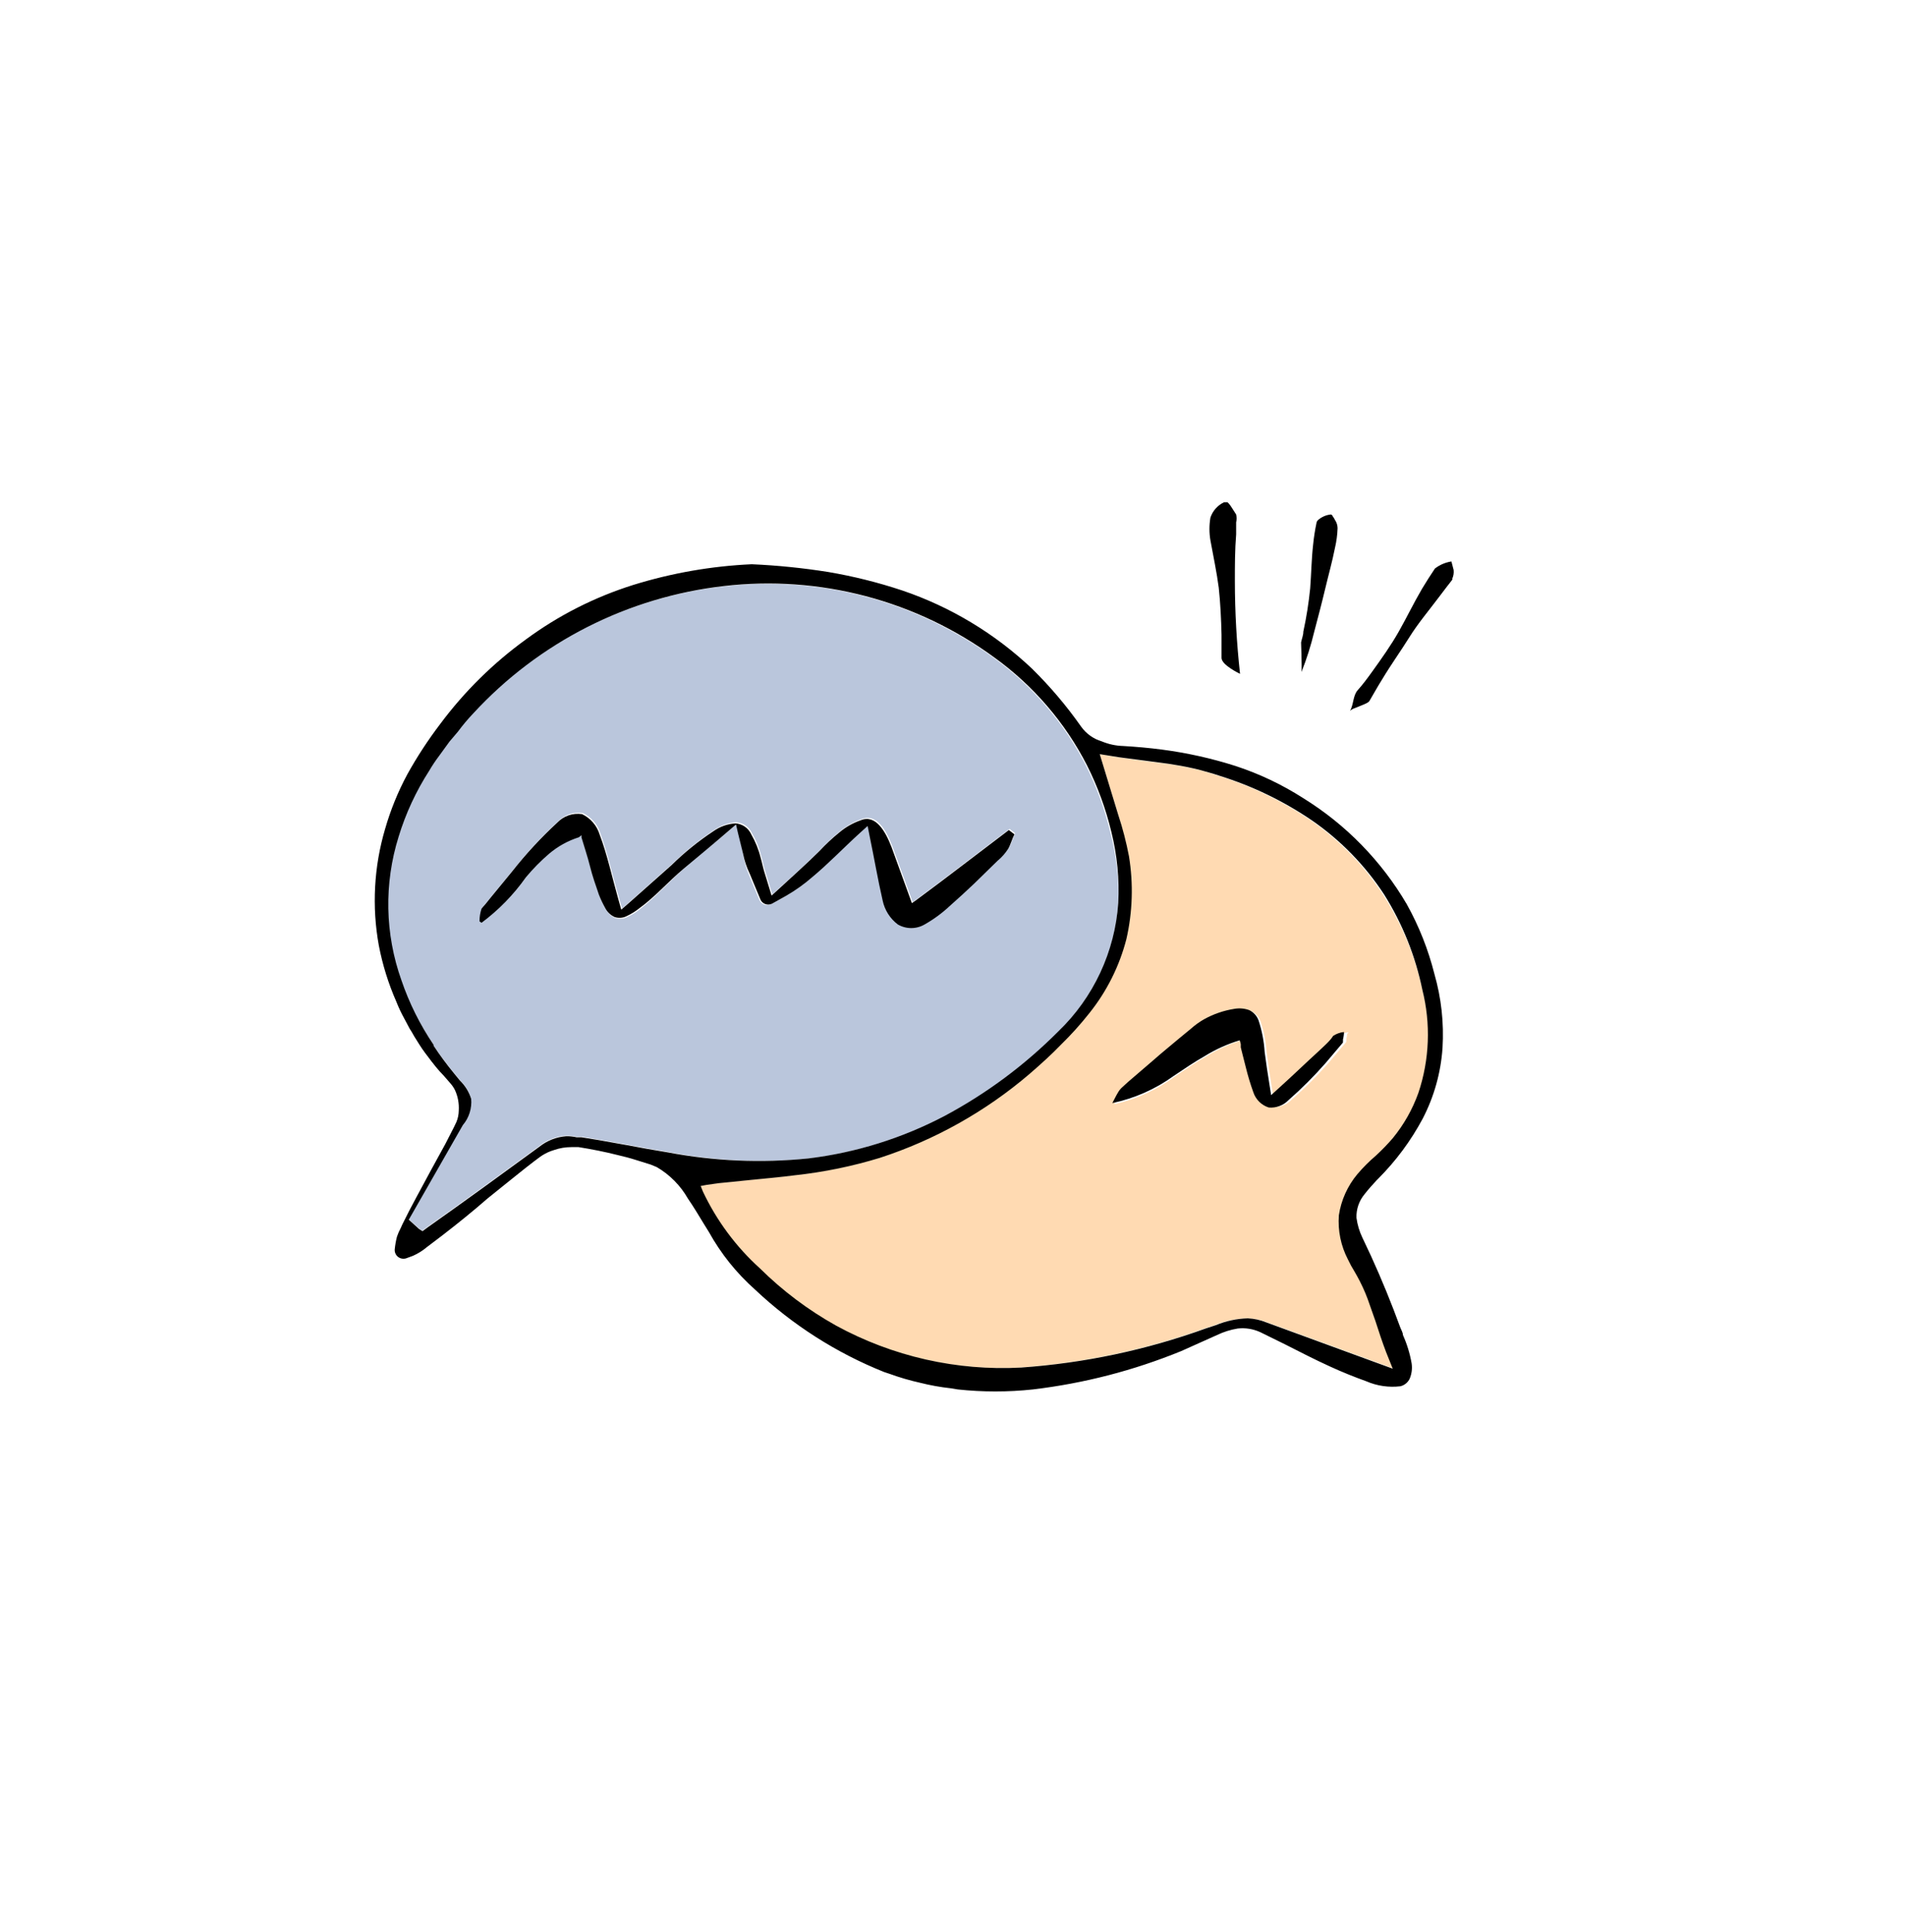 <svg width="1038" height="1052" viewBox="0 0 1038 1052" fill="none" xmlns="http://www.w3.org/2000/svg">
<g id="coaching">
<g id="Vector" filter="url(#filter0_d_2_2)">
<path d="M236.807 832.281C217.453 775.146 155.047 747.448 108.443 709.073C33.375 647.339 -5.786 544.625 8.995 448.495C26.75 334.26 111.021 244.109 174.729 147.49C198.062 112.156 219.573 74.432 252.016 47.286C311.547 -2.568 403.094 -7.141 470.13 32.016C528.385 66.047 568.859 128.208 632.109 151.734C658.51 161.521 687.036 163.839 714.911 168.047C794.901 180.448 874.443 212.458 929.401 271.906C984.365 331.359 1010.05 421.281 979.922 496.427C965.203 533.135 938.672 564.234 924.443 601.167C896.438 674.583 920.948 760.661 890.432 833.063C874.995 869.677 846.635 899.464 815.365 923.839C810.26 927.807 805.057 931.656 799.771 935.38C794.479 939.104 789.104 942.698 783.646 946.172C778.188 949.641 772.651 952.979 767.036 956.193C761.417 959.401 755.729 962.474 749.969 965.417C744.208 968.359 738.38 971.161 732.484 973.833C726.594 976.5 720.641 979.026 714.625 981.411C708.615 983.797 702.547 986.042 696.432 988.146C690.312 990.245 684.146 992.203 677.938 994.01C671.724 995.823 665.474 997.49 659.188 999.005C652.901 1000.52 646.578 1001.89 640.224 1003.1C633.87 1004.33 627.495 1005.4 621.089 1006.31C614.682 1007.23 608.26 1008 601.823 1008.61C595.385 1009.23 588.932 1009.69 582.469 1010.01C576.01 1010.32 569.542 1010.48 563.073 1010.48C556.604 1010.49 550.141 1010.35 543.677 1010.05C537.214 1009.76 530.76 1009.31 524.323 1008.7C517.88 1008.1 511.458 1007.35 505.052 1006.45C498.646 1005.54 492.266 1004.49 485.906 1003.29C479.552 1002.08 473.229 1000.73 466.932 999.229C460.641 997.724 454.391 996.078 448.172 994.281C441.958 992.484 435.792 990.542 429.667 988.453C423.542 986.37 417.474 984.135 411.453 981.766C405.438 979.391 399.479 976.88 393.578 974.224C387.677 971.573 381.844 968.781 376.078 965.854C370.307 962.922 364.609 959.859 358.99 956.667C353.365 953.469 347.818 950.141 342.354 946.682C336.885 943.224 331.5 939.641 326.203 935.927C320.906 932.219 315.698 928.385 310.578 924.427C305.464 920.469 300.443 916.396 295.516 912.203C290.589 908.01 285.766 903.703 281.042 899.281C276.323 894.859 271.708 890.333 267.198 885.693C262.688 881.057 258.292 876.313 254.005 871.469" fill="white"/>
</g>
<path id="Vector_2" d="M753.24 487.203C748.068 479.281 742.182 471.927 735.583 465.146C728.99 458.365 721.802 452.276 714.026 446.88C698.438 436.25 681.641 428.12 663.625 422.49L659.896 421.281C656.771 420.37 653.547 419.266 649.818 418.557C644.677 417.349 639.74 416.542 635.807 415.938L624.016 414.526L608.995 412.406L598.911 410.693L608.995 443.755C611.229 451.172 612.974 458.698 614.234 466.339C615.453 473.823 615.943 481.354 615.708 488.932C615.469 496.516 614.51 504 612.823 511.396C610.927 518.75 608.276 525.828 604.88 532.62C601.484 539.417 597.411 545.781 592.667 551.714C587.865 557.797 582.688 563.542 577.141 568.953C572.203 574.094 567.062 579.031 559.906 584.979C547.969 595.161 535.156 604.089 521.469 611.755C507.781 619.422 493.479 625.682 478.557 630.542C463.469 635.156 448.078 638.313 432.391 640.016C424.63 641.021 416.771 641.729 408.604 642.536L390.661 644.349L384.208 645.255L380.984 645.859L382.193 648.885C385.938 656.813 390.422 664.297 395.646 671.339C400.87 678.38 406.734 684.839 413.24 690.719C425.635 702.979 439.448 713.359 454.667 721.865C462.339 726.052 470.26 729.698 478.432 732.786C486.604 735.88 494.953 738.391 503.474 740.328C511.995 742.26 520.609 743.599 529.318 744.339C538.026 745.078 546.745 745.214 555.469 744.745C590.057 742.286 623.656 735.167 656.271 723.375L661.51 721.661C667.286 719.266 673.302 718.021 679.552 717.932C683.219 718.031 686.745 718.771 690.135 720.151L759.083 745.349L755.458 736.281C753.339 730.734 751.422 724.891 749.609 719.245L746.583 710.677C745.109 706.198 743.297 701.865 741.141 697.672C740.234 695.859 739.229 694.146 738.318 692.531C736.974 690.391 735.766 688.172 734.693 685.88C732.76 682.172 731.375 678.271 730.536 674.177C729.693 670.083 729.432 665.953 729.75 661.786C730.37 657.667 731.536 653.703 733.25 649.906C734.964 646.104 737.156 642.604 739.833 639.411C742.922 635.781 746.286 632.422 749.911 629.328C753.146 626.344 756.203 623.188 759.083 619.854C765.188 612.396 769.859 604.13 773.094 595.057C774.547 590.542 775.672 585.948 776.474 581.271C777.271 576.594 777.734 571.885 777.859 567.146C777.99 562.401 777.781 557.677 777.234 552.964C776.693 548.25 775.812 543.599 774.609 539.016C770.589 520.464 763.464 503.193 753.24 487.203ZM733.682 563.005C733.583 563.958 733.417 564.896 733.177 565.828C733.234 566.13 733.234 566.432 733.177 566.734V567.438L723.703 578.63C717.432 585.797 710.714 592.516 703.542 598.786C702.141 600.234 700.495 601.313 698.604 602.021C696.719 602.729 694.766 602.995 692.76 602.818C691.786 602.51 690.865 602.089 689.99 601.557C689.115 601.031 688.312 600.406 687.589 599.688C686.859 598.969 686.229 598.177 685.688 597.307C685.146 596.443 684.714 595.521 684.391 594.552C682.547 590.172 680.932 585.703 679.552 581.146L677.74 573.99L676.833 570.365V568.651C676.703 567.922 676.505 567.219 676.229 566.531C669.578 568.542 663.297 571.365 657.38 575C651.531 578.323 645.885 582.156 640.344 585.885C635.375 589.609 630.068 592.776 624.427 595.375C618.786 597.974 612.938 599.953 606.875 601.307C607.984 599.292 608.891 597.276 609.901 595.661C610.505 594.557 611.281 593.583 612.219 592.74L615.547 589.714L629.156 578.021C633.589 574.094 638.224 570.365 642.865 566.432L649.719 560.786C651.927 558.823 654.312 557.109 656.875 555.646C662.021 552.807 667.5 550.922 673.302 550C676.089 549.505 678.812 549.74 681.469 550.708C682.635 551.271 683.651 552.036 684.521 552.995C685.396 553.953 686.057 555.036 686.51 556.25C688.339 561.786 689.448 567.469 689.833 573.286C690.641 579.234 691.448 585.078 692.458 591.026L693.365 596.771L697.797 592.74C704.854 586.391 711.609 579.839 718.562 573.484C721.99 570.26 725.521 567.24 728.646 564.214C730.432 563.063 732.38 562.354 734.49 562.099C734.255 562.427 733.984 562.729 733.682 563.005Z" fill="#FFDAB2"/>
<path id="Vector_3" d="M440.557 630.844C453.484 629.26 466.161 626.531 478.594 622.651C491.026 618.771 503.01 613.807 514.542 607.76C537.495 595.484 558.161 580.125 576.536 561.693C581.276 557.109 585.557 552.135 589.375 546.76C593.198 541.391 596.495 535.714 599.271 529.734C602.047 523.755 604.25 517.573 605.885 511.182C607.516 504.797 608.557 498.318 608.995 491.74C609.458 478.656 608.01 465.786 604.661 453.13C601.63 440.49 597.193 428.359 591.354 416.745C585.385 405.115 578.141 394.344 569.625 384.427C561.104 374.516 551.552 365.729 540.953 358.078C535.703 354.24 530.281 350.661 524.693 347.328C519.109 344 513.375 340.943 507.505 338.146C501.63 335.354 495.641 332.844 489.531 330.609C483.422 328.38 477.219 326.438 470.932 324.781C464.641 323.13 458.286 321.776 451.87 320.719C445.453 319.661 439 318.906 432.51 318.453C426.021 317.995 419.526 317.849 413.026 318C406.526 318.156 400.042 318.609 393.583 319.37C387.115 320.115 380.693 321.141 374.318 322.453C367.943 323.766 361.635 325.359 355.401 327.234C349.167 329.109 343.031 331.26 336.984 333.682C330.943 336.104 325.021 338.792 319.214 341.74C313.411 344.688 307.75 347.891 302.229 351.344C296.714 354.797 291.359 358.49 286.167 362.417C280.979 366.349 275.974 370.5 271.151 374.875C266.333 379.25 261.714 383.833 257.302 388.62C254.271 391.807 251.448 395.167 248.833 398.698L244.297 404.042L238.656 411.802C236.677 414.417 234.859 417.135 233.214 419.969C226.016 431.161 220.469 443.125 216.578 455.854C214.594 462.193 213.135 468.646 212.193 475.219C211.255 481.792 210.849 488.396 210.979 495.036C211.104 501.677 211.766 508.26 212.958 514.792C214.151 521.323 215.865 527.719 218.094 533.974C222.521 546.333 228.5 557.896 236.031 568.651V569.151C239.464 574.359 243.156 579.365 247.12 584.172L250.245 588C253.167 590.844 255.25 594.203 256.495 598.083C256.729 600.677 256.453 603.214 255.667 605.693C254.88 608.177 253.646 610.411 251.958 612.396L222.526 663.906L228.073 668.943L229.984 670.156L233.01 667.938C253.172 653.724 273.328 639.005 293.49 624.292C295.604 622.583 297.922 621.229 300.453 620.234C302.979 619.234 305.599 618.641 308.307 618.443C310.214 618.417 312.094 618.62 313.953 619.047H316.573L325.849 620.562L341.068 623.281C348.427 624.693 355.786 626.005 363.245 627.214C388.839 632.203 414.609 633.417 440.557 630.844ZM404.672 464.927L402.151 453.234L401.146 448.797L397.719 451.719C389.552 458.776 380.984 465.531 372.719 472.786C364.453 480.047 356.995 488.615 348.427 495.167C346.375 496.807 344.156 498.188 341.771 499.297C340.74 499.865 339.635 500.203 338.458 500.307C337.286 500.411 336.141 500.276 335.021 499.901C332.74 498.844 331.026 497.198 329.88 494.964C328.573 492.62 327.432 490.203 326.453 487.708C324.635 482.766 323.026 477.625 321.615 472.281C320.203 466.943 318.49 462.203 316.974 456.557L316.672 454.844H315.365C309.359 456.76 303.948 459.75 299.135 463.818C294.484 468.073 290.25 472.708 286.432 477.729C279.755 487.021 271.823 495.083 262.646 501.917L261.536 501.115C261.542 498.771 261.911 496.484 262.646 494.26L263.349 493.349L264.865 491.635L267.786 488.01L279.38 473.896C286.839 464.411 295.005 455.573 303.87 447.385C304.729 446.484 305.677 445.698 306.724 445.026C307.771 444.354 308.88 443.813 310.057 443.411C311.234 443.005 312.437 442.75 313.677 442.635C314.917 442.526 316.151 442.563 317.38 442.75C319.682 443.844 321.672 445.354 323.339 447.286C325.005 449.214 326.208 451.401 326.953 453.839C330.99 464.724 333.609 476.922 337.036 488.714L338.75 494.76L343.484 490.63L366.167 470.469C373.172 463.594 380.766 457.443 388.948 452.021C392.521 449.516 396.484 448.104 400.844 447.792C401.766 447.839 402.672 448.01 403.547 448.307C404.427 448.609 405.25 449.021 406.01 449.542C406.776 450.068 407.458 450.688 408.052 451.401C408.646 452.109 409.13 452.891 409.51 453.734C411.839 457.76 413.552 462.026 414.651 466.536C415.359 468.854 415.76 471.177 416.464 473.594L418.786 481.156L420.599 487.099L425.135 482.969C432.391 476.318 439.849 469.766 446.708 462.807C450.062 459.193 453.661 455.833 457.49 452.729C460.979 449.792 464.88 447.573 469.182 446.078C477.25 442.75 482.589 452.021 485.917 460.693L495.995 488.411L497.005 491.234L499.422 489.521C516.359 477.021 532.99 464.12 549.823 451.417L552.849 453.734C551.641 456.057 550.833 459.281 549.422 461.698C547.833 464.141 545.917 466.292 543.677 468.151L530.875 480.651C526.542 484.781 522.104 488.812 517.667 492.745C513.495 496.646 508.927 500.005 503.958 502.828C502.849 503.474 501.677 503.964 500.438 504.297C499.198 504.63 497.938 504.802 496.651 504.802C495.37 504.802 494.104 504.63 492.87 504.297C491.63 503.964 490.453 503.474 489.344 502.828C487.219 501.214 485.448 499.281 484.026 497.021C482.599 494.766 481.62 492.333 481.078 489.724C478.458 478.333 476.443 466.438 474.021 454.844L472.911 449.203L467.875 453.839C459.005 461.901 450.74 470.568 441.87 477.927C437.484 481.74 432.781 485.099 427.755 488.01L419.995 492.344C419.708 492.495 419.411 492.615 419.099 492.703C418.792 492.792 418.474 492.849 418.151 492.87C417.833 492.891 417.51 492.88 417.193 492.839C416.87 492.797 416.557 492.719 416.255 492.609C415.953 492.5 415.661 492.359 415.391 492.193C415.115 492.021 414.859 491.823 414.625 491.604C414.391 491.38 414.188 491.135 414 490.87C413.818 490.604 413.667 490.323 413.542 490.026L407.896 476.417C406.307 472.729 405.229 468.901 404.672 464.927Z" fill="#BAC6DC"/>
<path id="Vector_4" d="M791.646 310.401L790.432 305.76C787.125 306.292 784.135 307.568 781.464 309.594C779.042 313.224 776.625 316.953 774.406 320.682C769.974 328.24 766.141 336.203 761.807 343.865C757.474 351.526 752.432 358.583 747.292 365.74C744.771 369.266 742.151 372.792 739.427 375.818C736.708 378.844 737.214 383.88 735.198 387.109C736 386.417 736.906 385.911 737.917 385.594L741.141 384.286C743.156 383.479 745.479 382.573 745.88 381.562C748.198 377.63 750.417 373.599 752.833 369.771C757.474 362.01 762.917 354.448 767.552 346.99C772.188 339.531 778.24 332.375 783.682 325.115L787.813 319.672L789.932 316.953L790.938 315.641V315.036C791.578 313.552 791.813 312.005 791.646 310.401Z" fill="black"/>
<path id="Vector_5" d="M663.729 320.078C664.635 328.542 665.036 337.109 665.24 345.578C665.24 349.813 665.24 354.349 665.24 358.281C665.24 362.208 675.318 366.948 675.318 366.948C673.469 350.198 672.531 333.401 672.5 316.547C672.5 307.979 672.5 299.51 673.203 290.943V284.495C673.521 283.047 673.521 281.604 673.203 280.161C671.891 278.245 670.885 276.427 669.776 274.917C669.385 274.406 668.948 273.932 668.464 273.505H666.651C664.885 274.333 663.359 275.469 662.062 276.922C660.766 278.375 659.812 280.026 659.193 281.875C658.484 286.005 658.484 290.141 659.193 294.271C660.906 303.646 662.62 311.609 663.729 320.078Z" fill="black"/>
<path id="Vector_6" d="M708.786 365.938C711.63 358.781 713.948 351.458 715.74 343.964C717.755 336.302 719.771 328.745 721.589 321.083C723.401 313.422 725.521 305.964 727.031 298.302C727.854 294.786 728.323 291.224 728.443 287.62C728.411 286 727.943 284.521 727.031 283.182C726.677 282.427 726.24 281.719 725.719 281.068C725.719 280.464 724.609 280.161 725.016 280.161C723.302 280.281 721.688 280.75 720.177 281.568C718.667 282.375 717.052 283.484 716.953 284.797C716.141 288.661 715.536 292.557 715.135 296.49C714.229 304.453 714.13 312.417 713.521 320.38C712.724 328.313 711.484 336.172 709.792 343.964C709.792 345.88 708.99 347.797 708.583 349.714C708.484 349.51 709.089 362.51 708.786 365.938Z" fill="black"/>
<path id="Vector_7" d="M766.141 492.443C759.24 480.667 751.026 469.896 741.495 460.125C731.964 450.354 721.396 441.875 709.792 434.687C698.24 427.276 685.943 421.427 672.901 417.146C659.729 412.948 646.292 409.958 632.583 408.177C625.625 407.266 618.568 406.661 611.818 406.26C607.729 406.151 603.797 405.312 600.021 403.74C597.771 403.068 595.682 402.052 593.766 400.687C591.854 399.323 590.208 397.687 588.833 395.776C580.854 384.417 571.917 373.865 562.021 364.125C551.927 354.583 540.932 346.224 529.036 339.052C517.135 331.88 504.615 326.057 491.464 321.589C478.276 317.198 464.839 313.839 451.141 311.51C437.312 309.307 423.401 307.896 409.411 307.276C387.391 308.276 365.854 312.042 344.797 318.562C323.703 325.219 304.25 335.094 286.432 348.198C268.49 361.203 252.901 376.594 239.661 394.365C233.062 403.047 227.115 412.151 221.823 421.682C216.729 431.161 212.698 441.078 209.724 451.417C206.687 461.708 204.875 472.208 204.297 482.917C203.719 493.63 204.385 504.266 206.297 514.823C208.333 525.427 211.526 535.677 215.875 545.568C217.115 548.719 218.557 551.776 220.208 554.74L223.031 560.078C223.839 561.292 224.745 562.802 225.552 564.312C227.568 567.542 229.38 570.562 231.5 573.385L233.109 575.505C235.328 578.526 239.057 583.266 241.479 585.583L245.51 590.219C246.432 591.297 247.208 592.474 247.828 593.75C249.391 597.245 250.062 600.911 249.844 604.734C249.818 606.938 249.38 609.052 248.531 611.083L247.12 614.01L242.583 622.88L234.521 637.594C229.177 647.677 223.839 657.052 219.099 666.828L218.292 668.641C217.448 670.193 216.745 671.807 216.177 673.479C215.604 675.734 215.203 678.021 214.969 680.333C214.901 681.135 215.026 681.896 215.349 682.63C215.672 683.365 216.151 683.979 216.781 684.469C217.396 684.943 218.089 685.25 218.849 685.396C219.615 685.536 220.37 685.495 221.115 685.276L224.948 683.865C227.687 682.641 230.208 681.062 232.505 679.125L240.87 672.776C249.24 666.323 257.604 659.573 265.568 652.615L273.833 645.964C279.38 641.526 284.922 636.99 290.568 632.656L294.198 629.938L295.406 629.13C297.359 627.901 299.443 626.964 301.656 626.307C304.724 625.234 307.88 624.698 311.13 624.693H315.062C322.115 625.802 329.276 627.214 336.432 629.026C339.958 629.833 343.385 630.74 346.51 631.75L354.271 634.167L357.698 635.578C361.224 637.646 364.422 640.13 367.292 643.036C370.167 645.938 372.609 649.167 374.635 652.714C377.76 657.25 380.583 661.99 383.401 666.625L386.026 670.859C392.646 682.771 401.042 693.255 411.224 702.307C421.422 711.922 432.432 720.5 444.245 728.042C456.057 735.583 468.469 741.958 481.484 747.167L484.505 748.172C489.911 750.141 495.422 751.75 501.036 753.01C506.578 754.411 512.187 755.417 517.87 756.036L521.5 756.641C535.208 758.115 548.917 758.115 562.625 756.641C590.443 753.312 617.323 746.359 643.266 735.776L662.823 727.005C666.385 725.302 670.115 724.125 674.01 723.479C678.328 723.005 682.464 723.682 686.406 725.495L699.714 732.047C707.88 736.177 716.245 740.51 724.714 744.344C730.896 747.167 737.344 749.786 744.068 752.203C746.984 753.469 750.016 754.333 753.161 754.797C756.302 755.255 759.458 755.302 762.615 754.927C763.75 754.656 764.771 754.151 765.677 753.406C766.578 752.661 767.271 751.76 767.755 750.693C768.839 748.031 769.177 745.276 768.76 742.427C767.823 737.089 766.245 731.948 764.026 727.005C764.026 725.693 763.115 724.281 762.615 722.974C757.875 709.969 752.531 696.865 746.688 684.062L741.948 673.984C740.312 670.557 739.24 666.964 738.724 663.198C738.641 660.849 738.984 658.562 739.745 656.339C740.51 654.115 741.646 652.099 743.156 650.297C745.276 647.573 747.495 645.156 749.708 642.734L750.516 641.932C760.224 632.203 768.323 621.286 774.807 609.172C777.906 603.188 780.365 596.958 782.182 590.474C784 583.984 785.135 577.385 785.594 570.667C786.417 556.974 784.938 543.531 781.161 530.344C777.802 517.057 772.797 504.422 766.141 492.443ZM363.443 627.516C355.984 626.307 348.625 624.995 341.271 623.583L326.047 620.865L316.672 619.349H314.052C312.198 618.922 310.312 618.719 308.406 618.745C305.698 618.943 303.078 619.536 300.552 620.536C298.026 621.531 295.703 622.885 293.589 624.594C273.432 639.307 253.271 654.026 233.109 668.24L230.089 670.458L228.172 669.245L222.625 664.208L252.062 612.698C253.745 610.714 254.979 608.479 255.766 605.995C256.552 603.516 256.828 600.979 256.599 598.385C255.354 594.505 253.271 591.146 250.349 588.302L247.224 584.474C243.26 579.667 239.562 574.661 236.135 569.453V568.953C228.703 558.016 222.854 546.286 218.594 533.771C216.37 527.516 214.656 521.125 213.464 514.589C212.271 508.057 211.609 501.474 211.479 494.833C211.354 488.198 211.76 481.589 212.698 475.016C213.635 468.443 215.099 461.99 217.083 455.651C220.974 442.922 226.521 430.964 233.714 419.766C235.365 416.937 237.182 414.214 239.156 411.604L244.802 403.839L249.339 398.5C251.953 394.964 254.776 391.604 257.807 388.417C262.219 383.63 266.833 379.052 271.656 374.672C276.474 370.297 281.479 366.146 286.672 362.214C291.859 358.286 297.219 354.594 302.734 351.141C308.255 347.687 313.917 344.484 319.719 341.536C325.526 338.589 331.448 335.901 337.49 333.479C343.531 331.057 349.672 328.911 355.906 327.036C362.141 325.161 368.448 323.568 374.823 322.25C381.198 320.937 387.62 319.911 394.089 319.167C400.557 318.411 407.042 317.958 413.552 317.812C420.062 317.661 426.562 317.818 433.057 318.281C439.552 318.74 446.01 319.505 452.432 320.568C458.854 321.635 465.214 323 471.51 324.656C477.802 326.318 484.005 328.271 490.12 330.516C496.229 332.755 502.224 335.276 508.099 338.078C513.979 340.885 519.708 343.953 525.297 347.297C530.885 350.635 536.307 354.229 541.557 358.078C552.156 365.729 561.714 374.516 570.229 384.427C578.745 394.344 585.99 405.115 591.958 416.745C597.797 428.359 602.234 440.49 605.266 453.13C608.411 465.818 609.656 478.688 608.995 491.74C608.542 498.323 607.49 504.812 605.839 511.198C604.187 517.589 601.969 523.776 599.177 529.755C596.385 535.734 593.068 541.411 589.229 546.781C585.391 552.146 581.094 557.12 576.333 561.693C557.958 580.125 537.292 595.484 514.344 607.76C502.807 613.807 490.828 618.771 478.396 622.651C465.964 626.531 453.281 629.26 440.354 630.844C414.557 633.474 388.922 632.365 363.443 627.516ZM772.49 595.057C769.25 604.13 764.583 612.396 758.479 619.854C755.599 623.188 752.542 626.344 749.307 629.328C745.677 632.422 742.318 635.781 739.229 639.411C736.552 642.604 734.359 646.104 732.646 649.906C730.932 653.703 729.766 657.667 729.146 661.786C728.828 665.953 729.089 670.083 729.932 674.177C730.771 678.271 732.156 682.172 734.089 685.88C735.156 688.172 736.37 690.391 737.714 692.531C738.625 694.146 739.63 695.859 740.536 697.672C742.688 701.865 744.505 706.198 745.979 710.677L749.005 719.245C750.818 724.891 752.734 730.734 754.849 736.281L758.479 745.349L689.635 720.151C686.401 718.828 683.042 718.089 679.552 717.932C673.51 718.099 667.698 719.344 662.115 721.661L656.875 723.375C624.26 735.167 590.661 742.286 556.073 744.745C547.349 745.214 538.63 745.078 529.922 744.339C521.219 743.599 512.604 742.26 504.078 740.328C495.557 738.391 487.208 735.88 479.036 732.786C470.865 729.698 462.943 726.052 455.276 721.865C440.052 713.359 426.245 702.979 413.844 690.719C407.339 684.839 401.474 678.38 396.25 671.339C391.026 664.297 386.542 656.812 382.797 648.885L381.589 645.859L384.812 645.255L391.266 644.349L409.208 642.536C417.375 641.729 425.234 641.021 432.995 640.016C448.682 638.312 464.073 635.156 479.161 630.542C494.083 625.682 508.385 619.422 522.073 611.755C535.766 604.089 548.573 595.161 560.51 584.979C567.161 579.234 572.807 574.094 577.745 568.953C583.292 563.542 588.469 557.797 593.271 551.714C598.016 545.781 602.089 539.417 605.484 532.62C608.885 525.828 611.531 518.75 613.427 511.396C615.115 504 616.073 496.516 616.312 488.932C616.547 481.354 616.057 473.823 614.839 466.339C613.38 458.682 611.432 451.156 608.995 443.755L598.911 410.693L609.599 412.406L624.214 414.323L636.411 415.937C640.24 416.542 645.281 417.349 650.422 418.557C653.75 419.26 656.974 420.37 660.505 421.281L664.234 422.49C682.245 428.12 699.042 436.25 714.63 446.88C722.406 452.276 729.594 458.365 736.188 465.146C742.786 471.927 748.672 479.281 753.844 487.203C763.854 503.234 770.776 520.505 774.609 539.016C775.766 543.615 776.594 548.276 777.089 552.995C777.583 557.714 777.74 562.448 777.557 567.188C777.38 571.927 776.865 576.635 776.016 581.302C775.167 585.974 773.995 590.557 772.49 595.057Z" fill="black"/>
<path id="Vector_8" d="M420.396 492.141L428.156 487.807C433.188 484.901 437.891 481.536 442.271 477.729C451.141 470.37 459.406 461.698 468.276 453.635L472.51 449.807L473.62 455.448C476.036 467.042 478.052 478.938 480.677 490.328C481.219 492.938 482.198 495.37 483.62 497.63C485.042 499.885 486.818 501.818 488.943 503.432C490.052 504.078 491.224 504.568 492.464 504.901C493.703 505.24 494.964 505.406 496.25 505.406C497.531 505.406 498.797 505.24 500.036 504.901C501.271 504.568 502.448 504.078 503.557 503.432C508.521 500.609 513.094 497.25 517.266 493.349C521.703 489.422 526.135 485.385 530.469 481.255L543.271 468.755C545.516 466.896 547.427 464.745 549.016 462.302C550.427 459.885 551.234 456.661 552.443 454.344L549.422 452.021C532.589 464.724 515.953 477.625 499.021 490.125L496.604 491.839L495.594 489.016L485.516 461.297C482.188 452.63 476.844 443.354 468.781 446.682C464.474 448.177 460.578 450.396 457.089 453.333C453.255 456.438 449.661 459.802 446.302 463.411C439.448 470.266 431.99 476.818 424.729 483.573L420.198 487.708L418.38 481.76L416.062 474.198C415.359 471.781 414.953 469.464 414.25 467.141C413.146 462.63 411.432 458.365 409.109 454.344C408.729 453.495 408.24 452.714 407.646 452.005C407.052 451.292 406.375 450.672 405.609 450.146C404.844 449.625 404.026 449.214 403.146 448.917C402.266 448.615 401.365 448.443 400.438 448.396C396.083 448.708 392.12 450.12 388.547 452.63C380.359 458.047 372.766 464.198 365.766 471.073L343.083 491.234L338.344 495.365L336.63 489.318C333.307 477.526 330.687 465.328 326.552 454.443C325.807 452.005 324.599 449.818 322.932 447.891C321.266 445.958 319.281 444.448 316.974 443.354C315.745 443.167 314.516 443.13 313.276 443.24C312.036 443.354 310.828 443.609 309.656 444.016C308.479 444.417 307.365 444.958 306.323 445.63C305.276 446.302 304.323 447.089 303.469 447.99C294.604 456.177 286.437 465.016 278.974 474.5L267.38 488.615L264.458 492.245L262.948 493.958L262.24 494.865C261.505 497.089 261.135 499.375 261.135 501.719L262.24 502.526C271.615 495.531 279.677 487.266 286.432 477.729C290.271 473.099 294.469 468.833 299.031 464.927C303.849 460.859 309.255 457.87 315.26 455.953L316.672 454.844V456.057C318.187 461.297 319.901 466.135 321.312 471.781C322.724 477.427 324.333 481.859 326.151 487.203C327.13 489.698 328.271 492.12 329.578 494.458C330.724 496.693 332.437 498.339 334.719 499.401C335.833 499.771 336.984 499.906 338.156 499.802C339.333 499.698 340.437 499.359 341.469 498.792C343.854 497.682 346.068 496.302 348.125 494.661C356.792 488.411 363.948 480.047 372.417 472.99C380.885 465.932 389.25 458.979 397.417 451.922L400.844 449L401.849 453.432L404.672 464.927C405.411 468.714 406.62 472.339 408.302 475.813L413.948 489.422C414.047 489.734 414.182 490.036 414.354 490.323C414.521 490.609 414.714 490.875 414.943 491.12C415.167 491.365 415.411 491.578 415.688 491.771C415.958 491.964 416.245 492.125 416.552 492.25C416.854 492.38 417.172 492.474 417.5 492.536C417.823 492.599 418.156 492.625 418.484 492.615C418.818 492.604 419.146 492.563 419.469 492.479C419.786 492.401 420.099 492.286 420.396 492.141Z" fill="black"/>
<path id="Vector_9" d="M717.453 573.083C710.5 579.432 703.745 585.984 696.687 592.339L692.255 596.37L691.349 590.625C690.339 584.677 689.531 578.828 688.729 572.88C688.354 566.995 687.245 561.25 685.401 555.646C684.948 554.432 684.286 553.344 683.417 552.385C682.542 551.427 681.526 550.667 680.359 550.099C677.703 549.135 674.979 548.901 672.198 549.396C666.391 550.318 660.911 552.203 655.766 555.042C653.203 556.505 650.818 558.219 648.609 560.182L641.755 565.828C637.115 569.755 632.479 573.49 628.047 577.417L614.437 589.109L611.109 592.135C610.172 592.974 609.396 593.953 608.792 595.057C607.786 596.672 606.875 598.687 605.771 600.703C611.807 599.437 617.641 597.557 623.281 595.057C628.922 592.562 634.24 589.505 639.234 585.885C644.776 582.156 650.422 578.323 656.271 575C662.187 571.365 668.469 568.542 675.12 566.531C675.396 567.219 675.594 567.922 675.724 568.651V570.365L676.63 573.99L678.443 581.146C679.583 585.792 680.958 590.359 682.578 594.854C682.901 595.828 683.333 596.745 683.875 597.609C684.411 598.479 685.047 599.271 685.771 599.99C686.5 600.708 687.302 601.333 688.172 601.859C689.047 602.391 689.969 602.812 690.943 603.12C692.953 603.297 694.901 603.031 696.792 602.323C698.682 601.615 700.328 600.542 701.729 599.089C708.896 592.818 715.615 586.099 721.891 578.932L731.365 567.74V567.036C731.422 566.734 731.422 566.432 731.365 566.13C731.599 565.198 731.766 564.26 731.87 563.307C731.917 562.87 731.917 562.432 731.87 561.995C729.76 562.255 727.807 562.958 726.021 564.115C724.411 566.833 720.88 569.859 717.453 573.083Z" fill="black"/>
</g>
<defs>
<filter id="filter0_d_2_2" x="0.909" y="0.857" width="1046.79" height="1064.63" filterUnits="userSpaceOnUse" color-interpolation-filters="sRGB">
<feFlood flood-opacity="0" result="BackgroundImageFix"/>
<feColorMatrix in="SourceAlpha" type="matrix" values="0 0 0 0 0 0 0 0 0 0 0 0 0 0 0 0 0 0 127 0" result="hardAlpha"/>
<feOffset dx="25" dy="25"/>
<feGaussianBlur stdDeviation="15"/>
<feComposite in2="hardAlpha" operator="out"/>
<feColorMatrix type="matrix" values="0 0 0 0 0 0 0 0 0 0 0 0 0 0 0 0 0 0 0.1 0"/>
<feBlend mode="normal" in2="BackgroundImageFix" result="effect1_dropShadow_2_2"/>
<feBlend mode="normal" in="SourceGraphic" in2="effect1_dropShadow_2_2" result="shape"/>
</filter>
</defs>
</svg>
